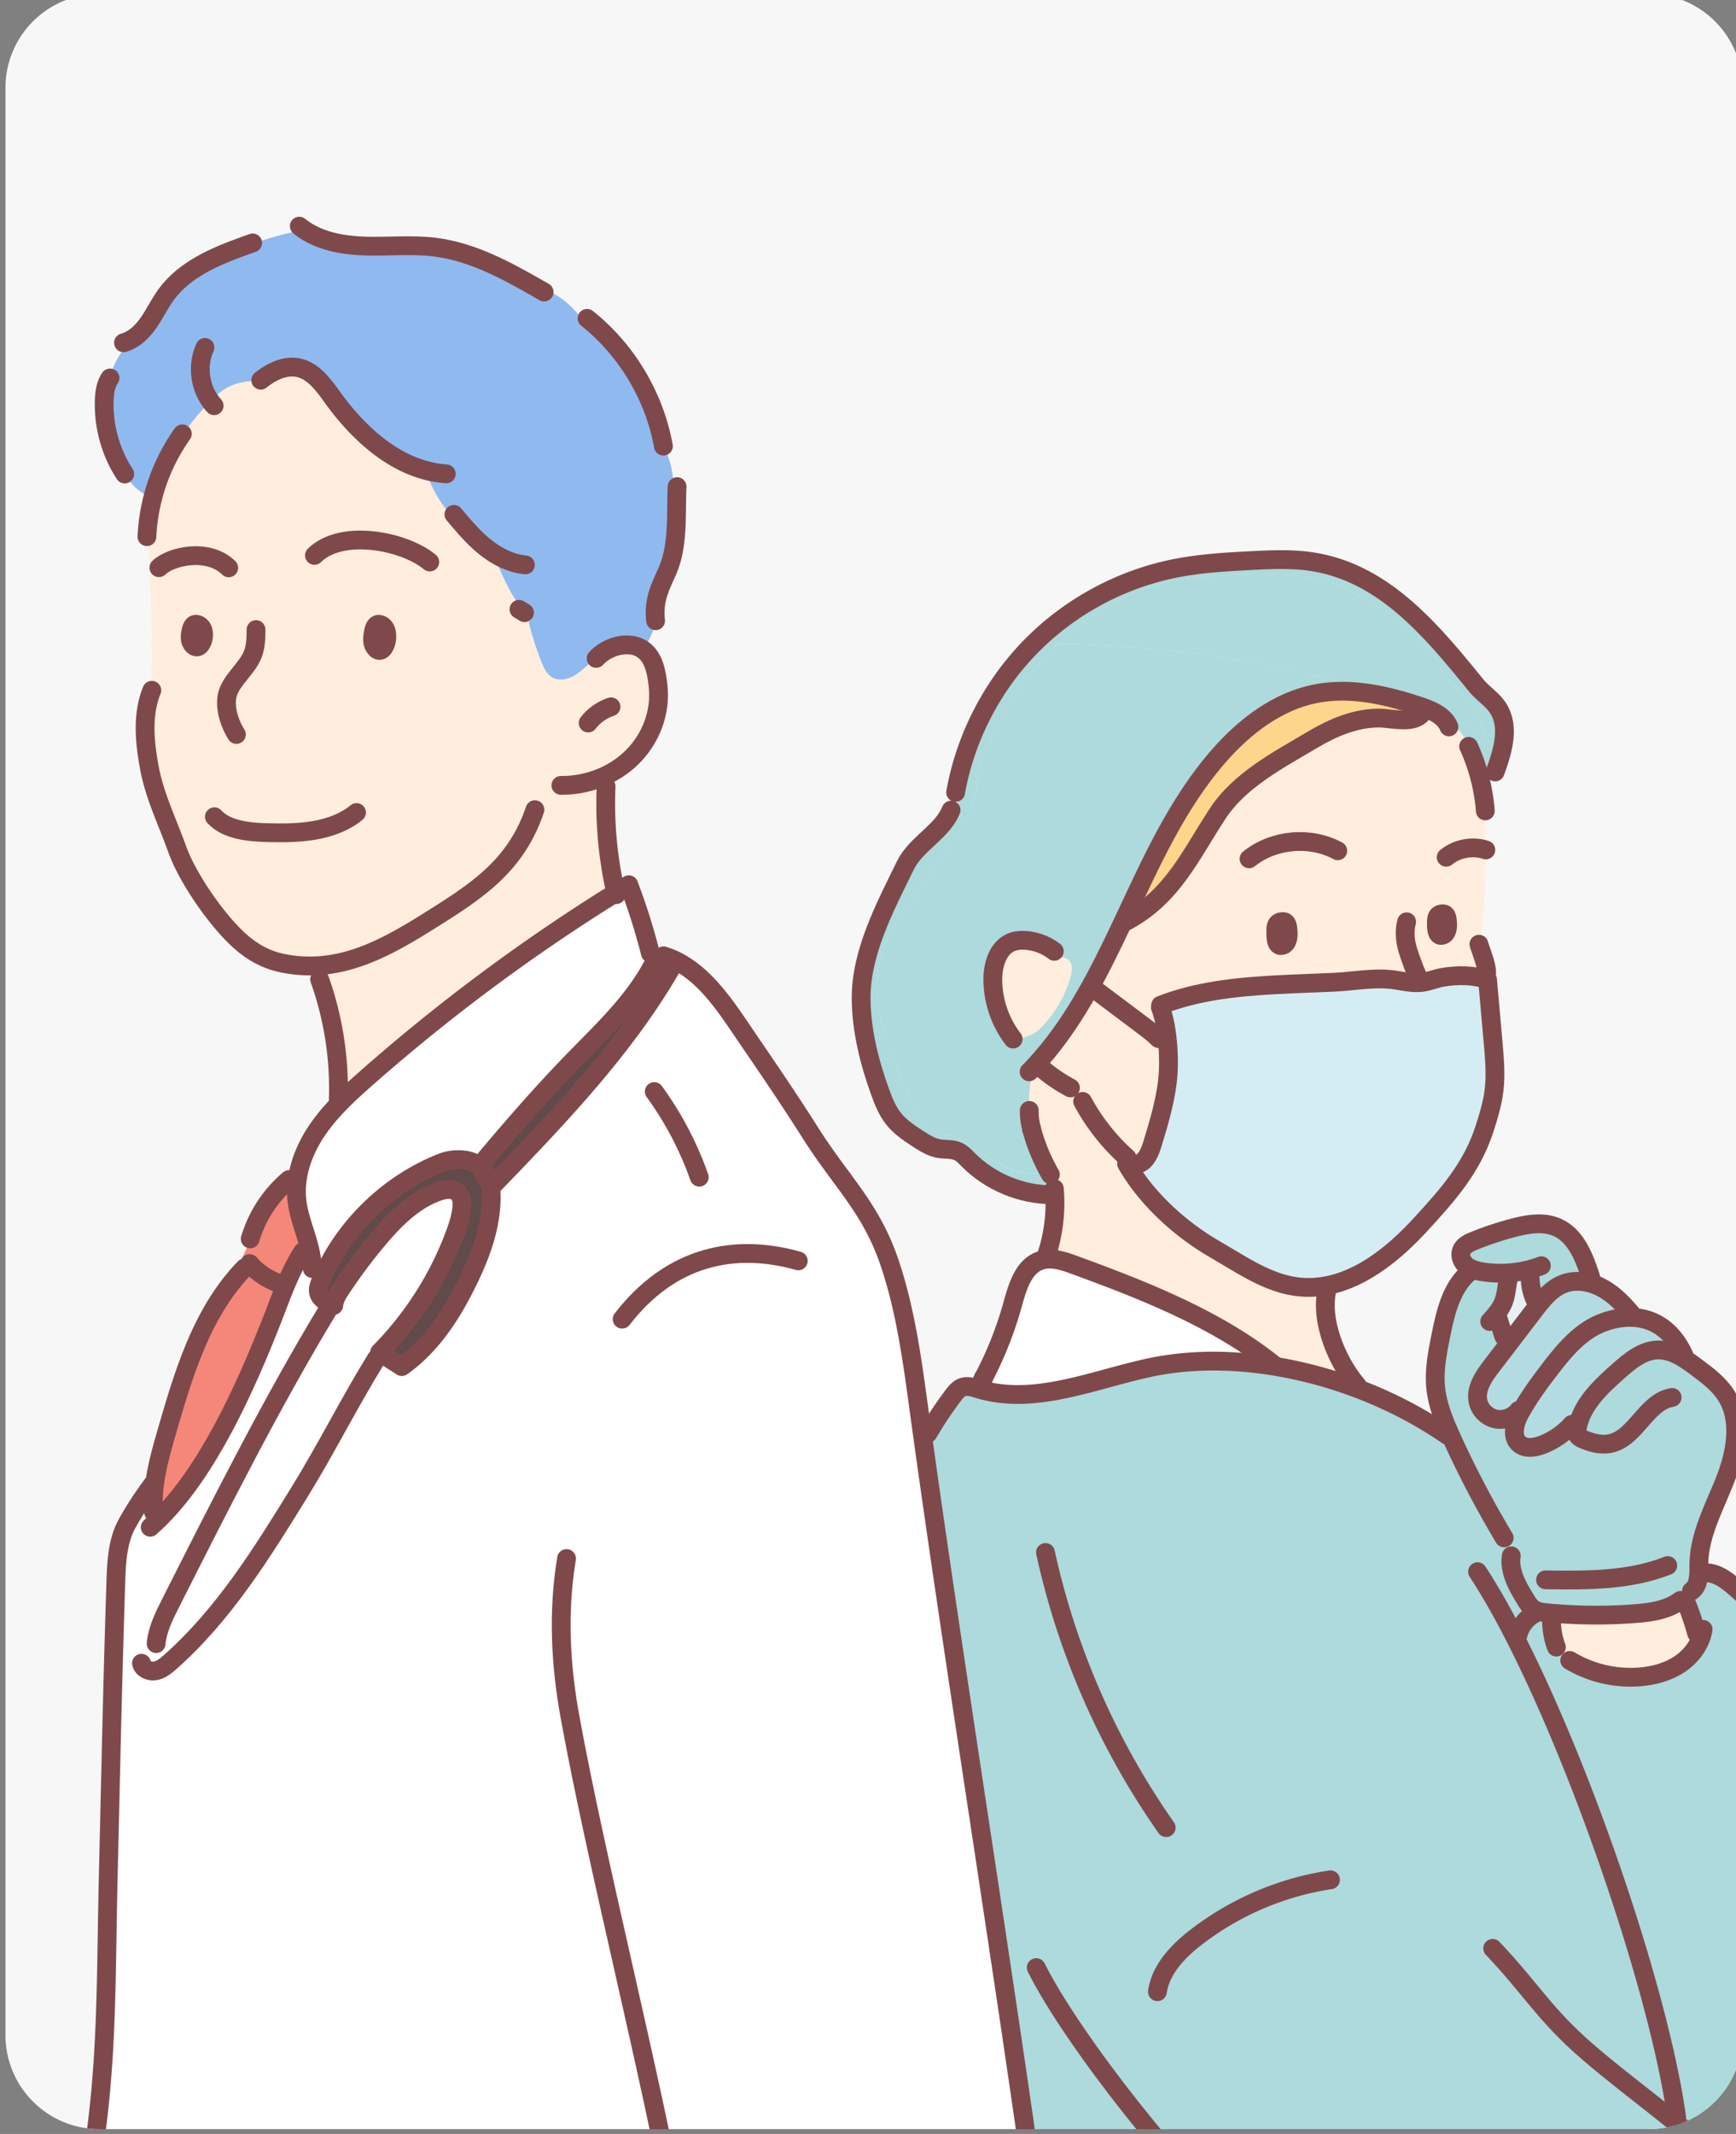 <svg width="369.759" height="454.352" viewBox="0 0 97.832 120.214" xmlns="http://www.w3.org/2000/svg"><rect x="0" y="0" width="97.832" height="120.214" fill="#808080" stroke="none"/><defs><clipPath clipPathUnits="userSpaceOnUse" id="a"><path d="M0 7614h1920V0H0z"/></clipPath><clipPath clipPathUnits="userSpaceOnUse" id="b"><path d="M1399.729 1566.334c-8.283 0-14.997-6.714-14.997-15v-310.761c0-8.287 6.714-15.001 14.997-15.001h247.32c8.286 0 15 6.714 15 15.001v310.761c0 8.286-6.714 15-15 15z"/></clipPath></defs><g clip-path="url(#a)" transform="matrix(.353 0 0 -.353 -488.502 552.568)"><path d="M0 0h247.319c8.284 0 15 6.716 15 15v310.763c0 8.284-6.716 15-15 15H0c-8.284 0-15-6.716-15-15V15C-15 6.716-8.284 0 0 0" style="fill:#f7f7f7;fill-opacity:1;fill-rule:nonzero;stroke:none" transform="translate(1399.73 1225.572)"/></g><g clip-path="url(#b)" transform="matrix(.353 0 0 -.353 -488.502 552.568)"><path d="M0 0c.26.389.489.802.664 1.237.283.722.405 1.486.523 2.257.119.767.23 1.535.493 2.264l-.011.142c.924.072 1.844.217 2.749.431l.202-.825c.081-.24.157-.485.237-.725l.073.004a8.831 8.831 0 0 1 .721-3.082l.539.267.389-.783c-.34-.408-.664-.828-.981-1.244-1.211-1.577-2.417-3.158-3.624-4.739-.149.225-.302.451-.45.68l-.821-.107a864.497 864.497 0 0 0-.982 3.116l-.34.286c.218.267.428.538.619.821" style="fill:#e6f1f4;fill-opacity:1;fill-rule:nonzero;stroke:none" transform="translate(1623.217 1356.324)"/><path d="M0 0c-3.292 3.914-7.69 7.774-12.272 11.494a5.517 5.517 0 0 1-.249 2.241l-.294-.042c-2.867 19.195-14.269 53.065-25.213 74.8.191.882.374 1.76.565 2.642a5.277 5.277 0 0 0 2.326 2.158l.084.023c-.039.122-.077.248-.115.374.523-.241 1.119-.31 1.699-.367.298-.03.592-.057.89-.084l-.08-.863a11.973 11.973 0 0 1 .767-4.54l-.061-.046a6.878 6.878 0 0 1 2.234-2.012l-.038-.069A18.914 18.914 0 0 1-18.5 83.09c2.252.191 4.509.809 6.376 2.085 1.387.947 2.54 2.275 3.181 3.814-.195.344-.389.688-.584 1.027l.031.02a43.55 43.55 0 0 1-1.715 5.009l.386.153c-.134.325-.264.653-.394.978.226.267.451.538.676.805l.226-.187c1.267.878 1.16 2.73 1.176 4.273 0 .122.003.241.007.359l.252-.008c1.356-.95 2.708-1.901 4.063-2.852l-.027-.038c.676-.466 1.31-1.016 1.914-1.554 5.582-4.987 8.538-7.187 10.626-14.377 1.432-4.918 3.819-13.38 4.903-18.39 1.05-4.872 5.189-17.671 6.847-22.376 7.331-20.845 5.269-26.42 1.432-35.786l.553-.008a3.177 3.177 0 0 0-.24-.897C14.361 2.318 7.263.229 0-1.325a2.279 2.279 0 0 0-.443.859z" style="fill:#acdadd;fill-opacity:1;fill-rule:nonzero;stroke:none" transform="translate(1664.216 1214.659)"/><path d="M0 0a57.69 57.69 0 0 0 1.592-.241 69.694 69.694 0 0 0 12.49-3.306c4.682-1.719 9.134-3.911 13.132-6.469a48.292 48.292 0 0 0 1.837-1.218l.435.195.355-.787a160.794 160.794 0 0 1 8.305-15.789l.275.084c.294-.981.592-1.963.89-2.944l-.03-.008c-.382-2.47.977-4.838 2.283-6.972.363-.592.744-1.203 1.332-1.577.1-.061.203-.119.306-.161.038-.126.076-.252.115-.374l-.084-.023a5.275 5.275 0 0 1-2.326-2.157c-.191-.882-.374-1.761-.565-2.643 10.944-21.734 22.346-55.604 25.213-74.799l.294.042c.237-.722.321-1.49.249-2.242 4.582-3.719 8.98-7.58 12.272-11.493l-.443-.466c.084-.313.237-.611.443-.859-21.444-4.605-44.306-4.552-65.716-5.014-5.074-.111-10.149-.191-15.224-.244-11.123-.115-22.242-.1-33.366.045l.008.539c-5.178 37.974-13.071 86.721-18.531 125.818a7.6 7.6 0 0 1 1.619 2.539l-.557.332a64.32 64.32 0 0 0 3.539 5.247c.417.554.879 1.13 1.532 1.367.717.256 1.493.05 2.23-.176.106-.03.21-.064.313-.095 8.874-2.692 18.175 1.428 27.237 3.387C-12.662.809-6.32.886 0 0" style="fill:#acdadd;fill-opacity:1;fill-rule:nonzero;stroke:none" transform="translate(1585.846 1347.541)"/><path d="M0 0c-.81 1.951-1.466 3.96-1.661 6.048-.26 2.754.29 5.507.832 8.214.699 3.467 1.539 7.182 4.025 9.649.191.409.382.806.573 1.165.63-.355 1.363-.523 2.085-.638a17.69 17.69 0 0 1 2.73-.214v-2.253l1.107-.095c-.118-.771-.24-1.535-.523-2.257a6.942 6.942 0 0 0-.664-1.237 11.304 11.304 0 0 0-.619-.821l.34-.286c.325-1.039.653-2.077.981-3.116l.821.107c.149-.229.302-.455.451-.68-1.066-1.39-2.131-2.78-3.192-4.17-1.268-1.653-2.608-3.604-2.181-5.643C5.392 2.417 6.514 1.275 7.866.97c1.348-.306 2.856.24 3.696 1.34l.375-.214c-.05-.08-.096-.16-.138-.24-.832-1.543-1.436-3.693-.122-4.85.97-.851 2.474-.634 3.681-.172A12.236 12.236 0 0 1 20.089.099l.939-.229c.81 3.57 3.731 6.289 6.492 8.737 1.821 1.615 3.864 3.318 6.296 3.368 1.161.026 2.249-.329 3.284-.863.997-.516 1.944-1.199 2.841-1.867 1.814-1.345 3.67-2.735 4.853-4.655 2.448-3.983 1.421-9.161-.301-13.506-1.673-4.235-3.964-8.405-4.124-12.941a10.514 10.514 0 0 1-.008-.359c-.015-1.542.092-3.394-1.176-4.273l-.225.187c-.226-.267-.451-.538-.676-.805-.264-.317-.531-.63-.798-.947l-.069.057c-2.073-1.558-4.781-1.925-7.366-2.119a81.795 81.795 0 0 0-12.276.007c-.283.02-.569.042-.852.065-.298.027-.591.054-.889.084-.581.058-1.176.126-1.7.367a2.12 2.12 0 0 0-.305.16c-.588.375-.97.985-1.333 1.577-1.306 2.135-2.665 4.502-2.283 6.973l.03.008c-.297.981-.595 1.962-.889 2.943l-.275-.084A160.493 160.493 0 0 0 .974-2.226c-.119.259-.237.523-.355.786C.405-.962.198-.485 0 0" style="fill:#acdadd;fill-opacity:1;fill-rule:nonzero;stroke:none" transform="translate(1614.713 1337.942)"/><path d="M0 0c.267.317.535.63.798.947.13-.325.26-.653.393-.978L.806-.183a43.625 43.625 0 0 0 1.714-5.01l-.03-.019.584-1.027c-.642-1.539-1.795-2.868-3.181-3.815-1.867-1.275-4.124-1.894-6.377-2.085-3.902-.328-7.9.6-11.257 2.62l.039.068a6.88 6.88 0 0 0-2.234 2.013l.061.045a11.982 11.982 0 0 0-.768 4.541l.081.862c.282-.022.568-.045.851-.064a81.795 81.795 0 0 1 12.276-.008c2.586.195 5.293.561 7.366 2.119z" style="fill:#ffedde;fill-opacity:1;fill-rule:nonzero;stroke:none" transform="translate(1652.199 1309.888)"/><path d="m0 0-.855-.065C-1.89.47-2.978.825-4.139.798-6.572.748-8.614-.955-10.436-2.57c-2.761-2.447-5.682-5.166-6.491-8.737l-.94.23a12.208 12.208 0 0 0-4.731-3.265c-1.206-.462-2.711-.68-3.681.172-1.313 1.157-.71 3.306.123 4.849.042.08.087.16.137.241 1.321 2.39 2.948 4.597 4.609 6.766 2.299 3.001 4.838 6.075 8.37 7.438 1.898.734 3.986 1.077 5.995.745C-4.303 5.418-1.718 3.704 0 0" style="fill:#b3dce2;fill-opacity:1;fill-rule:nonzero;stroke:none" transform="translate(1652.669 1349.118)"/><path d="m0 0 .214.187a5.138 5.138 0 0 1 1.695-1.203l-.053-.305c-2.009.332-4.097-.012-5.995-.745-3.532-1.363-6.072-4.437-8.37-7.438-1.661-2.169-3.288-4.376-4.609-6.767l-.374.214c-.841-1.099-2.349-1.645-3.697-1.34-1.351.306-2.474 1.447-2.76 2.803-.428 2.039.912 3.99 2.18 5.643 1.061 1.39 2.127 2.78 3.192 4.17 1.207 1.581 2.413 3.162 3.624 4.739.317.416.641.836.981 1.245 1.02 1.237 2.161 2.367 3.635 2.94 1.516.592 3.219.504 4.773-.023a9.035 9.035 0 0 0 1.325-.565C-2.597 2.692-1.23 1.397 0 0" style="fill:#b3dce2;fill-opacity:1;fill-rule:nonzero;stroke:none" transform="translate(1643.768 1356.309)"/><path d="M0 0a17.7 17.7 0 0 0-2.73.214c-.722.114-1.455.282-2.085.638a2.993 2.993 0 0 0-.5.332c-.718.592-1.142 1.63-.772 2.486.333.763 1.165 1.164 1.94 1.477a50.93 50.93 0 0 0 6.324 2.1c2.302.604 4.818 1.024 6.991.058 3.02-1.344 4.334-4.838 5.35-7.981l-.222-.149c.203-.305.409-.607.611-.912-1.554.527-3.257.614-4.773.023-1.474-.573-2.615-1.703-3.635-2.941l-.39.783-.538-.267a8.832 8.832 0 0 0-.722 3.081l-.072-.004c-.08.241-.157.485-.237.726l-.202.825A18.173 18.173 0 0 0 1.589.057 15.585 15.585 0 0 0 0 0" style="fill:#acdadd;fill-opacity:1;fill-rule:nonzero;stroke:none" transform="translate(1623.297 1362.166)"/><path d="m0 0 .011-.141c-.263-.73-.374-1.497-.492-2.265l-1.108.096v2.253C-1.058-.065-.527-.046 0 0" style="fill:#ffefe6;fill-opacity:1;fill-rule:nonzero;stroke:none" transform="translate(1624.886 1362.223)"/><path d="M0 0c.939-1.55 1.077-3.326.821-5.136-1.027.474-2.062.936-3.097 1.39C-2.955.458-7.637 3.143-9.63 7.308c-2.684 5.61-12.685 10.734-12.685 10.734-8.779 6.339-30.49 2.196-30.49 2.196-7.21-1.76-13.037-5.51-17.588-9.882-1.299.015-2.597.015-3.899 0 6.167 6.14 14.182 10.409 22.72 12.093 3.983.786 8.049 1.023 12.101 1.229 3.379.172 6.793.325 10.13-.248 11.39-1.951 18.928-11.295 25.786-19.696C-2.47 2.406-.92 1.512 0 0" style="fill:#acdadd;fill-opacity:1;fill-rule:nonzero;stroke:none" transform="translate(1623.098 1452.21)"/><path d="M0 0c-.13-.951-.37-1.909-.661-2.845a39.358 39.358 0 0 1-2.394-2.589 31.502 31.502 0 0 1-.924 2.039c.897 1.833 1.111 3.391.882 4.785C-2.062.936-1.027.474 0 0" style="fill:#acdadd;fill-opacity:1;fill-rule:nonzero;stroke:none" transform="translate(1623.92 1447.073)"/><path d="M0 0c-.004-.004-.008-.004-.011-.004-7.133-1.413-12.132 2.413-18.005 5.8-5.319 3.067-10.63 7.821-13.826 13.216l.263.153c.493.057.993.084 1.451.263 1.26.493 1.803 1.948 2.196 3.242.985 3.231 1.955 6.484 2.367 9.833.413 3.352.107 8.729-1.118 11.871l.038.355c5.823 2.272 12.123 2.925 18.321 3.261 3.154.172 6.308.26 9.462.413 3.345.164 6.655.874 10.008.294 1.276-.222 2.585-.474 3.884-.325 1.172.134 2.272.638 3.44.829 2.226.366 4.685.347 6.866-.302.068-.019.137-.038.206-.061.301-3.391.599-6.781.901-10.172.218-2.498.439-5.01.141-7.5-.252-2.096-.867-4.135-1.52-6.147-2.031-6.24-5.75-10.436-10.225-15.301C11.009 5.552 5.88 1.165 0 0" style="fill:#d4edf4;fill-opacity:1;fill-rule:nonzero;stroke:none" transform="translate(1595.793 1360.2)"/><path d="M0 0c.806.298.897 1.493.825 2.222C.764 2.837.756 3.776 0 3.769c-.733-.008-1.012-.336-1.111-.905a2.061 2.061 0 0 1-.031-.397C-1.142 1.852-1.314-.481 0 0m25.534 1.615c.726.267.81 1.344.741 2.001-.054.554-.057 1.401-.741 1.394-.664-.008-.913-.306-1-.817a1.945 1.945 0 0 1-.031-.355c0-.554-.153-2.658 1.031-2.223m-50.259-36.909c3.196-5.396 8.508-10.149 13.827-13.216 5.873-3.387 10.871-7.213 18.004-5.8.004 0 .008 0 .012.004-.172-.649-.306-1.318-.294-1.99-.401-4.013 1.42-8.927 3.845-12.417l-.13-.088.722-1.688-.008-.023a69.635 69.635 0 0 1-12.49 3.307l.011.073a59.462 59.462 0 0 1-2.646 2.016c-8.863 6.365-19.661 10.52-29.475 14.113-1.474.538-3.07 1.08-4.589.863l.126.489.015-.004a26.707 26.707 0 0 1 1.34 10.268c.149.259.237.553.245.847.022 1.016-.589 1.921-1.177 2.75l-.145-.081c-.126.233-.248.466-.362.699a29.767 29.767 0 0 0-1.978 4.93c-.084.282-.168.569-.241.859 0 .004-.004.011-.004.019a22.393 22.393 0 0 0 .306 9.897c6.281 6.683 10.394 14.95 14.353 23.35.103-.076.21-.149.321-.217l.073.126c7.461 3.979 10.29 10.588 14.659 17.236 3.52 5.354 9.764 8.58 15.136 11.769 3.25 1.924 6.801 3.455 10.631 3.455 1.447 0 4.231-.691 5.907.046l.095-.221c.829.363 1.856.725 2.593 1.18.084-.031.168-.061.248-.096.684-.252 1.363-.511 2.039-.775 1.333-1.317 2.52-2.864 3.559-4.555l-.157-.1a30.358 30.358 0 0 0 2.582-9.458l-.088-.011c.149-2.257.214-4.628.214-7.042-.004-5.235-.34-10.68-.882-15.636.313-.928.813-2.242.981-3.261v-1.73c-2.18.649-4.639.668-6.865.302-1.169-.191-2.269-.695-3.441-.829-1.298-.149-2.608.103-3.883.325-3.353.58-6.664-.13-10.009-.294-3.154-.153-6.308-.241-9.462-.413-6.197-.336-12.497-.989-18.321-3.261l-.038-.355c1.226-3.142 1.531-8.519 1.119-11.871-.412-3.349-1.382-6.603-2.367-9.833-.394-1.294-.936-2.749-2.196-3.242-.458-.179-.959-.206-1.451-.263z" style="fill:#ffedde;fill-opacity:1;fill-rule:nonzero;stroke:none" transform="translate(1588.675 1414.506)"/><path d="M0 0c.229-1.394.015-2.952-.882-4.785a30.38 30.38 0 0 1-1.462 2.658C-3.383-.435-4.571 1.111-5.903 2.429A169.415 169.415 0 0 0 0 0" style="fill:#acdadd;fill-opacity:1;fill-rule:nonzero;stroke:none" transform="translate(1620.823 1448.463)"/><path d="M0 0c-.661.336-1.375.603-2.062.832a65.671 65.671 0 0 1-3.055.947c-.007.004-.019.004-.026.008-17.6 5.888-36.154 8.813-54.818 8.996 4.551 4.373 10.378 8.122 17.588 9.883 0 0 21.711 4.143 30.49-2.196 0 0 10.001-5.124 12.685-10.734C2.795 3.57 7.477.886 8.156-3.318A168.593 168.593 0 0 1 2.253-.89C1.577-.626.897-.367.214-.115A2.793 2.793 0 0 1 0 0" style="fill:#acdadd;fill-opacity:1;fill-rule:nonzero;stroke:none" transform="translate(1612.666 1451.781)"/><path d="M0 0c-1.676-.737-4.46-.046-5.907-.046-3.83 0-7.381-1.531-10.631-3.455C-21.91-6.69-28.154-9.917-31.674-15.27c-4.368-6.648-7.198-13.258-14.659-17.236l-.073-.127a5.14 5.14 0 0 0-.32.218c4.391 9.325 8.587 18.814 15.346 26.473 4.059 4.602 9.206 8.542 15.216 9.757 4.552.92 9.241.221 13.743-1.05.008-.004.019-.004.027-.008A169.243 169.243 0 0 0 2.688.958C1.951.504.924.141.095-.221z" style="fill:#fcd68b;fill-opacity:1;fill-rule:nonzero;stroke:none" transform="translate(1609.944 1450.804)"/><path d="M0 0c-3.96-8.401-8.072-16.667-14.354-23.35a22.379 22.379 0 0 1-.305-9.897c0-.008.004-.016.004-.019.072-.291.156-.577.24-.859a29.942 29.942 0 0 1 1.978-4.93l-.03-.015c.324-1.619-3.773-3.128-14.667 4.853 0 0-4.097-1.081-7.007 6.037-2.913 7.117-8.786 17.595-2.199 27.6 6.583 10 12.681 17.316 12.925 22.437.16 3.364 4.208 13.972 12.903 22.319 18.664-.183 37.218-3.108 54.818-8.996-4.502 1.271-9.191 1.97-13.743 1.05-6.01-1.215-11.158-5.155-15.217-9.757C8.588 18.814 4.391 9.325 0 0m-17.573-19.081c1.581.34 3.376 1.062 3.991 1.646a18.882 18.882 0 0 1 5.124 8.534c.248.898.374 2.005-.321 2.627-.469.417-1.157.455-1.76.638-.561.172-1.146.641-1.1 1.199a8.48 8.48 0 0 1-4.009 1.321c-.726.05-1.47-.004-2.15-.259-2.23-.852-3.07-3.597-3.062-5.98a15.781 15.781 0 0 1 3.242-9.508z" style="fill:#acdadd;fill-opacity:1;fill-rule:nonzero;stroke:none" transform="translate(1563.217 1418.389)"/><path d="M0 0c1.52.218 3.116-.325 4.59-.863 9.813-3.593 20.612-7.748 29.474-14.113l-.057-.08c.34-.607.707-1.195 1.1-1.768-6.32.886-12.662.809-18.546-.462-9.062-1.959-18.363-6.079-27.237-3.387-.104.03-.207.065-.314.095.386.577.776 1.157 1.165 1.734v.004A59.827 59.827 0 0 1-5.193-7.095c.764 2.753 1.714 6.007 4.422 6.916.252.087.511.145.771.179" style="fill:#fff;fill-opacity:1;fill-rule:nonzero;stroke:none" transform="translate(1550.739 1364.365)"/><path d="M0 0c.695-.622.569-1.73.321-2.627a18.87 18.87 0 0 0-5.125-8.534c-.614-.585-2.409-1.306-3.99-1.646l-.046.218a15.794 15.794 0 0 0-3.242 9.507c-.007 2.383.833 5.129 3.063 5.98.68.256 1.424.31 2.15.26A8.48 8.48 0 0 0-2.86 1.837c-.046-.558.538-1.028 1.1-1.199C-1.157.454-.47.416 0 0" style="fill:#ffedde;fill-opacity:1;fill-rule:nonzero;stroke:none" transform="translate(1554.439 1412.115)"/><path d="M0 0a1.892 1.892 0 0 0-.328-.439c-4.984-.008-9.94 2.047-13.453 5.586-.477.478-.939.993-1.546 1.287-.966.474-2.108.309-3.166.5-1.222.218-2.299.901-3.341 1.577-1.394.909-2.807 1.852-3.849 3.151-1.012 1.26-1.627 2.787-2.173 4.307-1.722 4.754-2.974 9.737-3.032 14.792-.08 7.462 3.861 14.797 7.057 21.349 1.512 3.097 4.907 4.838 6.686 7.649l.057-.035c1.028.337 1.428 1.547 1.688 2.597.103.424.21.852.313 1.275l-.714.176c1.558 8.737 5.808 16.977 12.025 23.312.118.122.24.244.362.363 1.302.015 2.601.015 3.899 0-8.695-8.348-12.742-18.955-12.903-22.319-.244-5.121-6.342-12.437-12.925-22.438-6.587-10.004-.714-20.482 2.199-27.599 2.91-7.118 7.007-6.037 7.007-6.037C-5.243 1.073-1.146 2.581-1.47 4.2l.03.016c.115-.233.237-.466.363-.699l.145.08C-.344 2.768.267 1.863.244.848A1.807 1.807 0 0 0 0 0" style="fill:#acdadd;fill-opacity:1;fill-rule:nonzero;stroke:none" transform="translate(1552.22 1375.118)"/><path d="M0 0c5.46-39.097 13.353-87.844 18.531-125.818l-.008-.539c-42.178.554-84.338 2.944-126.333 6.847-8.363.775-16.943 1.917-25.241 3.849l.081.962c2.619 15.732 2.333 29.104 2.699 45.05.084 3.54.165 7.08.249 10.619.286 12.479.576 24.958.985 37.433.107 3.242.263 6.625 1.867 9.447a56.393 56.393 0 0 0 4.067 6.22l.255-.034a24.094 24.094 0 0 1-.202-2.815l.29-.003a4.048 4.048 0 0 1 .493-2.124l.271-.5c7.641 7.622 13.498 20.364 18.092 32.125.657 1.688 1.279 3.398 1.978 5.071.431 1.038.89 2.058 1.405 3.051l.137-.073c.737 1.054 1.467 2.108 2.2 3.162-.626 2.429-1.646 4.807-1.936 7.309-.233 2.039.034 4.089.657 6.052.565 1.787 1.424 3.494 2.463 5.052 1.088 1.634 2.363 3.119 3.734 4.524 1.371 1.406 2.841 2.723 4.311 4.021a297.706 297.706 0 0 0 39.727 29.509c.283.18.566.355.848.524.409.259.821.507 1.23.759a99.024 99.024 0 0 0 3.283-10.283l-.038-.011c.035-.329.058-.657.061-.989a11.102 11.102 0 0 0-.404-3.204c-3.086-5.059-7.466-9.187-11.574-13.403-4.846-4.975-9.432-10.214-13.899-15.525-.317-.382-.646-.776-.783-1.253a1.84 1.84 0 0 1-.069-.619c-.111.123-.24.241-.378.356-1.581 1.298-4.219 1.305-6.06.576-8.61-3.406-15.766-10.405-19.34-18.962-.214-.52-.424-1.073-.344-1.631.164-1.138 1.382-1.756 2.448-2.184.049.561.252 1.088.515 1.592.195.363.42.714.646 1.054a85.335 85.335 0 0 0 5.922 7.931c2.692 3.2 5.785 6.312 9.752 7.637.997.332 2.219.5 2.986-.218.653-.603.714-1.611.615-2.493-.16-1.459-.618-2.872-1.134-4.246A53.266 53.266 0 0 0-86.927 15.06c1.18-.76 2.363-1.516 3.543-2.276 4.048 2.849 7.049 7.011 9.367 11.33 2.352 4.387 4.555 9.389 4.865 14.414.072 1.196.08 2.475-.214 3.635.16-.171.328-.332.492-.488 10.65 11.027 21.41 22.219 28.975 35.557l.092.245c.328-.119.652-.245.973-.382l.012.023c3.83-2.204 6.659-6.114 9.198-9.852 4.3-6.331 7.435-10.833 11.54-17.294 5.002-7.87 9.657-11.906 12.616-20.745 2.474-7.393 3.54-15.171 4.593-22.892C-.592 4.254-.298 2.142 0 0" style="fill:#fff;fill-opacity:1;fill-rule:nonzero;stroke:none" transform="translate(1531.387 1334.478)"/><path d="M0 0a12.59 12.59 0 0 0 1.585-6.518l.626-.027c-.206-4.509.252-9.244-1.554-13.38C.08-21.25-.58-22.552-.951-23.953a10.33 10.33 0 0 1-.263-3.887l.11-.035a16.553 16.553 0 0 0-2.1-4.609c-2.192 1.577-5.662.619-7.503-1.367l.038-.061a6.455 6.455 0 0 1-.439-.294c-1.046-.756-1.94-1.73-3.055-2.386-1.118-.653-2.592-.94-3.681-.237-.782.504-1.199 1.405-1.554 2.264a45.331 45.331 0 0 0-2.104 6.553l.359.355c-.34.324-.672.695-1 1.096-.004 0-.004.004-.004.004-2.108 2.581-4.002 6.594-4.93 9.5-.481.309-.943.645-1.386 1.004-1.497 1.207-2.795 2.639-4.044 4.105l-.271-.229a19.572 19.572 0 0 0-5.143 8.328C-43.939-2.23-48.979 2.532-52.718 7.683c-1.474 2.031-3.062 4.322-5.517 4.845-2.108.451-4.262-.591-5.953-1.936-1.554-.217-3.177-.282-4.625-.87-1.336-.542-2.451-1.505-3.463-2.536-.122-.122-.24-.244-.359-.366A43.328 43.328 0 0 1-77.564.592l-.096.061a30.949 30.949 0 0 1-3.814-8.813l-.642.164a8.065 8.065 0 0 0-3.811 3.59l-.042-.023a20.363 20.363 0 0 0-3.265 11.856c.05 1.176.218 2.402.863 3.383.359 1.585 1.108 3.085 2.036 4.433a21.77 21.77 0 0 0 1.344 1.753c1.149.63 2.092 1.653 2.848 2.742 1.001 1.443 1.753 3.047 2.788 4.463 2.928 4.006 7.713 6.053 12.429 7.756l.038-.103c3.146 1.092 6.373 2.199 9.657 2.63 2.776-1.84 6.27-2.432 9.626-2.535 3.723-.115 7.465.29 11.158-.172 5.953-.748 11.356-3.681 16.572-6.674 2.425-.329 4.475-1.978 6.102-3.811.374-.424.733-.859 1.088-1.302l.523.423C-5.827 15.377-1.409 7.984.031.019z" style="fill:#8fbaef;fill-opacity:1;fill-rule:nonzero;stroke:none" transform="translate(1489.739 1494.132)"/><path d="m0 0-.092-.244c-1.191-.203-2.39-.378-3.562-.676a33.77 33.77 0 0 0-.787-1.363c.29 1.042.428 2.127.405 3.203l.439.004C-2.371.737-1.165.424 0 0" style="fill:#fff;fill-opacity:1;fill-rule:nonzero;stroke:none" transform="translate(1491.58 1411.955)"/><path d="M0 0c1.432-2.138 2.94 2.345.958 3.009-.546.183-.828-.176-.977-.672C-.221 1.653-.401.603 0 0m29.135-.47c1.52-2.47 3.12 2.7 1.019 3.468-.58.21-.885-.203-1.042-.779-.214-.787-.401-1.997.023-2.689M-6.488-7.809c.256 8.263.061 16.538-.576 24.782l-.08.057a30.74 30.74 0 0 0 .951 6.267 30.931 30.931 0 0 0 3.814 8.812l.096-.061a43.218 43.218 0 0 0 4.929 6.228c.119.122.237.245.359.367 1.012 1.031 2.127 1.993 3.464 2.535 1.447.588 3.07.653 4.624.871 1.691 1.344 3.845 2.386 5.953 1.936 2.455-.523 4.043-2.814 5.517-4.846 3.739-5.151 8.779-9.912 14.797-11.531a19.569 19.569 0 0 1 5.143-8.329l.271.23c1.249-1.467 2.547-2.899 4.044-4.105.443-.359.905-.695 1.386-1.005.928-2.905 2.822-6.919 4.93-9.5 0 0 0-.004.004-.004.328-.401.66-.771 1-1.096l-.359-.355a45.319 45.319 0 0 1 2.104-6.552c.355-.859.772-1.761 1.554-2.265 1.089-.702 2.563-.416 3.681.237 1.115.657 2.009 1.631 3.055 2.387.141.103.29.202.439.294l-.038.061C66.415-.409 69.885.55 72.077-1.027c.065-.046.13-.096.191-.145 1.199-.974 1.68-2.501 1.955-3.964.225-1.225.348-2.47.294-3.715a11.63 11.63 0 0 0-.111-1.222 199.57 199.57 0 0 1-13.937-5.151C41.22-23.17 23.277-33.942 6.931-46.78c-.841.817-1.627 1.711-2.391 2.635-2.615 3.184-5.552 7.66-6.888 11.398-1.581 4.425-3.601 8.45-4.43 13.032-.718 3.96-1.126 8.107.29 11.906" style="fill:#ffedde;fill-opacity:1;fill-rule:nonzero;stroke:none" transform="translate(1414.458 1462.675)"/><path d="M0 0c.271.447.535.901.787 1.363 1.172.298 2.371.474 3.562.676-7.564-13.338-18.324-24.53-28.974-35.557-.164.156-.332.316-.493.488-.214.825-.584 1.593-1.206 2.23-.012.203.007.409.068.619.138.477.466.871.783 1.252 4.468 5.312 9.054 10.551 13.899 15.526C-7.465-9.187-3.085-5.059 0 0" style="fill:#604a4a;fill-opacity:1;fill-rule:nonzero;stroke:none" transform="translate(1487.138 1409.671)"/><path d="M0 0a21.194 21.194 0 0 0-6.087.393c-3.093.646-5.456 2.234-7.503 4.243C2.757 17.473 20.7 28.245 39.949 36.191a198.7 198.7 0 0 0 13.937 5.152c-.447-3.261-2.119-6.377-4.674-8.642a15.473 15.473 0 0 0-4.337-2.692c.084-1.466.24-2.928.465-4.379l.241.003a64.04 64.04 0 0 1 1.05-11.329c.161-.901.344-1.795.55-2.688A297.728 297.728 0 0 1 7.454-17.893c-1.47-1.299-2.941-2.616-4.311-4.021l-.256.561A51.857 51.857 0 0 1 1.123-6.098l.103.03A56.587 56.587 0 0 0 0 0" style="fill:#ffedde;fill-opacity:1;fill-rule:nonzero;stroke:none" transform="translate(1434.978 1411.26)"/><path d="M0 0c.294-1.161.286-2.44.214-3.635C-.095-8.66-2.299-13.662-4.651-18.05c-2.318-4.319-5.319-8.481-9.367-11.329-1.18.76-2.363 1.516-3.543 2.276A53.248 53.248 0 0 1-5.579-8.359c.516 1.375.974 2.788 1.134 4.247.1.882.039 1.89-.614 2.493-.768.718-1.99.55-2.987.218-3.967-1.325-7.06-4.437-9.752-7.637a85.335 85.335 0 0 1-5.922-7.931c-.226-.34-.451-.691-.646-1.054-.263-.504-.465-1.031-.515-1.592-1.065.427-2.284 1.046-2.448 2.184-.08.557.13 1.111.344 1.63 3.574 8.557 10.73 15.557 19.34 18.963 1.841.729 4.479.721 6.06-.577.138-.114.268-.233.378-.355C-1.165 1.421-.619.657 0 0" style="fill:#604a4a;fill-opacity:1;fill-rule:nonzero;stroke:none" transform="translate(1462.02 1376.642)"/><path d="M0 0c.622-.638.993-1.405 1.207-2.23C.588-1.573.042-.809 0 0" style="fill:#604a4a;fill-opacity:1;fill-rule:nonzero;stroke:none" transform="translate(1460.814 1378.872)"/><path d="m0 0-.107.053a19.878 19.878 0 0 0 5.098 8.458l-.161.157a12.358 12.358 0 0 1 2.696 3.677l.485-.16c-.622-1.963-.89-4.013-.657-6.053.291-2.501 1.31-4.88 1.936-7.308-.733-1.054-1.462-2.108-2.199-3.162l-.138.073a39.936 39.936 0 0 1-1.405-3.051 8.944 8.944 0 0 0-.786.473l-.844.023A10.747 10.747 0 0 0-.195-3.88l-.828-.717a29.694 29.694 0 0 1-1.543-1.719l-.053.046A53.795 53.795 0 0 0 0 0" style="fill:#f5877a;fill-opacity:1;fill-rule:nonzero;stroke:none" transform="translate(1423.912 1367.584)"/><path d="M0 0c.256-.172.515-.328.786-.474-.698-1.672-1.321-3.383-1.977-5.07-4.594-11.761-10.452-24.503-18.092-32.125l-.271.5a4.035 4.035 0 0 0-.493 2.123l-.29.004c.007.943.084 1.879.202 2.814.371 2.856 1.176 5.678 1.982 8.458C-15.671-15.194-13.006-6.274-7.328.527a29.714 29.714 0 0 0 1.543 1.718l.829.718A10.725 10.725 0 0 1-.844.023z" style="fill:#f5877a;fill-opacity:1;fill-rule:nonzero;stroke:none" transform="translate(1428.674 1360.742)"/><path d="M0 0c.157.577.462.989 1.042.779C3.143.011 1.543-5.159.023-2.688-.401-1.997-.214-.787 0 0z" style="fill:none;stroke:#7f494c;stroke-width:3;stroke-linecap:round;stroke-linejoin:round;stroke-miterlimit:10;stroke-dasharray:none;stroke-opacity:1" transform="translate(1443.57 1464.894)"/><path d="M0 0c.149.496.431.855.978.672 1.981-.664.473-5.147-.959-3.009C-.382-1.734-.202-.683 0 0z" style="fill:none;stroke:#7f494c;stroke-width:3;stroke-linecap:round;stroke-linejoin:round;stroke-miterlimit:10;stroke-dasharray:none;stroke-opacity:1" transform="translate(1414.439 1465.012)"/><path d="M0 0c-.008-1.298-.023-2.623-.477-3.838C-1.478-6.507-4.483-8.309-4.7-11.15c-.149-1.944.576-3.986 1.569-5.586" style="fill:none;stroke:#7f494c;stroke-width:3;stroke-linecap:round;stroke-linejoin:round;stroke-miterlimit:10;stroke-dasharray:none;stroke-opacity:1" transform="translate(1424.73 1464.875)"/><path d="M0 0c1.841 1.814 7.832 3.234 11.146-.023" style="fill:none;stroke:#7f494c;stroke-width:3;stroke-linecap:round;stroke-linejoin:round;stroke-miterlimit:10;stroke-dasharray:none;stroke-opacity:1" transform="translate(1409.226 1474.753)"/><path d="M0 0c4.342 4.284 14.312 2.333 18.413-1.054" style="fill:none;stroke:#7f494c;stroke-width:3;stroke-linecap:round;stroke-linejoin:round;stroke-miterlimit:10;stroke-dasharray:none;stroke-opacity:1" transform="translate(1434.058 1476.716)"/><path d="M0 0c1.955-2.127 5.464-2.471 8.588-2.543 2.497-.061 5.013-.05 7.461.386 2.448.435 4.838 1.325 6.644 2.829" style="fill:none;stroke:#7f494c;stroke-width:3;stroke-linecap:round;stroke-linejoin:round;stroke-miterlimit:10;stroke-dasharray:none;stroke-opacity:1" transform="translate(1418.085 1435.01)"/><path d="m0 0-.126-.321c-1.417-3.799-1.008-7.946-.29-11.906.828-4.582 2.848-8.607 4.429-13.032 1.337-3.738 4.273-8.214 6.889-11.398.763-.924 1.55-1.818 2.39-2.635 2.047-2.009 4.41-3.597 7.503-4.242a21.196 21.196 0 0 1 6.087-.394c6.698.52 12.574 4.09 18.268 7.672 7.247 4.555 13.089 8.572 16.01 17.202" style="fill:none;stroke:#7f494c;stroke-width:3;stroke-linecap:round;stroke-linejoin:round;stroke-miterlimit:10;stroke-dasharray:none;stroke-opacity:1" transform="translate(1408.096 1455.188)"/><path d="M0 0a30.73 30.73 0 0 0 .951 6.266 30.949 30.949 0 0 0 4.7 10.138" style="fill:none;stroke:#7f494c;stroke-width:3;stroke-linecap:round;stroke-linejoin:round;stroke-miterlimit:10;stroke-dasharray:none;stroke-opacity:1" transform="translate(1407.313 1479.706)"/><path d="M0 0c1.841 1.986 5.312 2.944 7.503 1.367.065-.046.13-.095.191-.145 1.199-.974 1.68-2.501 1.955-3.964.226-1.225.348-2.47.294-3.715a11.902 11.902 0 0 0-.11-1.222c-.447-3.261-2.12-6.377-4.674-8.641a15.47 15.47 0 0 0-4.338-2.692 16.408 16.408 0 0 0-6.449-1.253" style="fill:none;stroke:#7f494c;stroke-width:3;stroke-linecap:round;stroke-linejoin:round;stroke-miterlimit:10;stroke-dasharray:none;stroke-opacity:1" transform="translate(1479.032 1460.281)"/><path d="M0 0c.897 1.184 2.192 2.1 3.651 2.589" style="fill:none;stroke:#7f494c;stroke-width:3;stroke-linecap:round;stroke-linejoin:round;stroke-miterlimit:10;stroke-dasharray:none;stroke-opacity:1" transform="translate(1477.753 1449.964)"/><path d="M0 0c-.019-.027-.038-.053-.053-.084-.646-.981-.814-2.207-.863-3.383a20.37 20.37 0 0 1 3.264-11.856" style="fill:none;stroke:#7f494c;stroke-width:3;stroke-linecap:round;stroke-linejoin:round;stroke-miterlimit:10;stroke-dasharray:none;stroke-opacity:1" transform="translate(1401.421 1505.026)"/><path d="M0 0c-.21.225-.405.466-.58.714-1.772 2.432-2.146 5.846-.879 8.588" style="fill:none;stroke:#7f494c;stroke-width:3;stroke-linecap:round;stroke-linejoin:round;stroke-miterlimit:10;stroke-dasharray:none;stroke-opacity:1" transform="translate(1418.043 1500.604)"/><path d="M0 0a.943.943 0 0 0 .065.05C1.756 1.394 3.91 2.436 6.018 1.986c2.455-.523 4.044-2.815 5.518-4.846 3.738-5.151 8.778-9.913 14.796-11.532a16.794 16.794 0 0 1 3.284-.553" style="fill:none;stroke:#7f494c;stroke-width:3;stroke-linecap:round;stroke-linejoin:round;stroke-miterlimit:10;stroke-dasharray:none;stroke-opacity:1" transform="translate(1425.486 1504.675)"/><path d="M0 0c.302-.359.603-.718.909-1.073 1.248-1.466 2.547-2.898 4.044-4.105.443-.359.905-.695 1.386-1.004 1.538-.993 3.257-1.703 5.074-1.879" style="fill:none;stroke:#7f494c;stroke-width:3;stroke-linecap:round;stroke-linejoin:round;stroke-miterlimit:10;stroke-dasharray:none;stroke-opacity:1" transform="translate(1456.323 1483.257)"/><path d="M0 0c.29-.187.584-.367.882-.538" style="fill:none;stroke:#7f494c;stroke-width:3;stroke-linecap:round;stroke-linejoin:round;stroke-miterlimit:10;stroke-dasharray:none;stroke-opacity:1" transform="translate(1466.71 1468.113)"/><path d="M0 0a10.331 10.331 0 0 0 .264 3.887c.37 1.402 1.03 2.704 1.607 4.029 1.806 4.135 1.348 8.87 1.554 13.38 0 .034.004.064.004.099" style="fill:none;stroke:#7f494c;stroke-width:3;stroke-linecap:round;stroke-linejoin:round;stroke-miterlimit:10;stroke-dasharray:none;stroke-opacity:1" transform="translate(1488.524 1466.292)"/><path d="M0 0c.412.111.806.275 1.176.481 1.149.63 2.093 1.654 2.849 2.742 1 1.443 1.752 3.047 2.787 4.464 2.929 4.005 7.714 6.052 12.429 7.755.462.168.924.332 1.383.492" style="fill:none;stroke:#7f494c;stroke-width:3;stroke-linecap:round;stroke-linejoin:round;stroke-miterlimit:10;stroke-dasharray:none;stroke-opacity:1" transform="translate(1403.571 1510.647)"/><path d="M0 0c.283-.229.573-.443.871-.641 2.776-1.841 6.27-2.433 9.626-2.536 3.723-.115 7.465.29 11.158-.172 5.953-.748 11.356-3.681 16.572-6.674.29-.168.576-.333.863-.497" style="fill:none;stroke:#7f494c;stroke-width:3;stroke-linecap:round;stroke-linejoin:round;stroke-miterlimit:10;stroke-dasharray:none;stroke-opacity:1" transform="translate(1431.637 1529.258)"/><path d="M0 0c6.335-5.036 10.753-12.429 12.192-20.394" style="fill:none;stroke:#7f494c;stroke-width:3;stroke-linecap:round;stroke-linejoin:round;stroke-miterlimit:10;stroke-dasharray:none;stroke-opacity:1" transform="translate(1477.577 1514.545)"/><path d="M0 0a49.63 49.63 0 0 0 1.218-3.902 51.824 51.824 0 0 0 1.764-15.255" style="fill:none;stroke:#7f494c;stroke-width:3;stroke-linecap:round;stroke-linejoin:round;stroke-miterlimit:10;stroke-dasharray:none;stroke-opacity:1" transform="translate(1434.883 1409.064)"/><path d="M0 0a63.946 63.946 0 0 1 .993-14.292c.16-.902.343-1.795.55-2.689l.068-.301" style="fill:none;stroke:#7f494c;stroke-width:3;stroke-linecap:round;stroke-linejoin:round;stroke-miterlimit:10;stroke-dasharray:none;stroke-opacity:1" transform="translate(1480.617 1439.856)"/><path d="M0 0a19.878 19.878 0 0 1-6.205-9.47" style="fill:none;stroke:#7f494c;stroke-width:3;stroke-linecap:round;stroke-linejoin:round;stroke-miterlimit:10;stroke-dasharray:none;stroke-opacity:1" transform="translate(1430.01 1377.108)"/><path d="M0 0a10.729 10.729 0 0 1 4.113-2.94" style="fill:none;stroke:#7f494c;stroke-width:3;stroke-linecap:round;stroke-linejoin:round;stroke-miterlimit:10;stroke-dasharray:none;stroke-opacity:1" transform="translate(1423.717 1363.705)"/><path d="M0 0a30.049 30.049 0 0 1-1.543-1.718c-5.678-6.801-8.343-15.721-10.825-24.297-.806-2.78-1.611-5.602-1.982-8.458a23.876 23.876 0 0 1-.202-2.814c-.008-.569.007-1.138.05-1.707" style="fill:none;stroke:#7f494c;stroke-width:3;stroke-linecap:round;stroke-linejoin:round;stroke-miterlimit:10;stroke-dasharray:none;stroke-opacity:1" transform="translate(1422.889 1362.987)"/><path d="M0 0c.527.462 1.042.947 1.55 1.455C9.191 9.077 15.049 21.819 19.642 33.58c.657 1.687 1.279 3.398 1.978 5.071.432 1.038.89 2.058 1.405 3.05.401.776.833 1.532 1.314 2.261" style="fill:none;stroke:#7f494c;stroke-width:3;stroke-linecap:round;stroke-linejoin:round;stroke-miterlimit:10;stroke-dasharray:none;stroke-opacity:1" transform="translate(1407.84 1321.618)"/><path d="M0 0c-.004 1.188-.21 2.348-.508 3.498-.626 2.428-1.646 4.807-1.936 7.308-.233 2.039.035 4.09.657 6.053.565 1.787 1.424 3.493 2.463 5.051 1.088 1.635 2.364 3.12 3.734 4.525 1.371 1.405 2.841 2.723 4.311 4.021a297.802 297.802 0 0 0 39.728 29.509c.282.18.565.355.847.523.409.26.821.508 1.23.76a99.347 99.347 0 0 0 3.452-10.928" style="fill:none;stroke:#7f494c;stroke-width:3;stroke-linecap:round;stroke-linejoin:round;stroke-miterlimit:10;stroke-dasharray:none;stroke-opacity:1" transform="translate(1433.71 1362.91)"/><path d="M0 0a3.69 3.69 0 0 1-.378.355c-1.581 1.298-4.219 1.306-6.06.577-8.61-3.406-15.766-10.406-19.34-18.963-.214-.519-.424-1.073-.344-1.63.164-1.138 1.382-1.757 2.448-2.184.049.561.252 1.088.515 1.592.195.363.42.714.645 1.054a85.524 85.524 0 0 0 5.923 7.931c2.692 3.2 5.785 6.312 9.752 7.637.997.332 2.219.5 2.986-.218.653-.603.714-1.611.615-2.493-.16-1.459-.619-2.872-1.134-4.247a53.262 53.262 0 0 0-11.982-18.744c1.179-.76 2.363-1.516 3.543-2.276 4.048 2.848 7.049 7.01 9.367 11.329 2.352 4.388 4.555 9.39 4.865 14.415.072 1.195.08 2.474-.214 3.635C.993-1.405.622-.638 0 0z" style="fill:none;stroke:#7f494c;stroke-width:3;stroke-linecap:round;stroke-linejoin:round;stroke-miterlimit:10;stroke-dasharray:none;stroke-opacity:1" transform="translate(1460.814 1378.872)"/><path d="M0 0a34.474 34.474 0 0 0-.787-1.363c-3.085-5.06-7.465-9.187-11.573-13.403-4.846-4.975-9.432-10.214-13.9-15.526-.316-.382-.645-.775-.782-1.252a1.814 1.814 0 0 1-.069-.619c.042-.809.588-1.573 1.207-2.23.16-.172.328-.332.492-.489C-14.762-23.854-4.002-12.662 3.563.676 2.371.474 1.172.298 0 0" style="fill:none;stroke:#7f494c;stroke-width:3;stroke-linecap:round;stroke-linejoin:round;stroke-miterlimit:10;stroke-dasharray:none;stroke-opacity:1" transform="translate(1487.925 1411.034)"/><path d="M0 0c-9.038-14.907-17.481-31.655-25.339-47.215-1.016-2.016-2.039-4.094-2.245-6.335" style="fill:none;stroke:#7f494c;stroke-width:3;stroke-linecap:round;stroke-linejoin:round;stroke-miterlimit:10;stroke-dasharray:none;stroke-opacity:1" transform="translate(1436.368 1356.599)"/><path d="M0 0c.195-.909 1.291-1.382 2.207-1.218.913.164 1.673.786 2.367 1.401 8.565 7.565 14.686 17.443 20.681 27.172 4.323 7.011 7.885 14.175 12.208 21.189" style="fill:none;stroke:#7f494c;stroke-width:3;stroke-linecap:round;stroke-linejoin:round;stroke-miterlimit:10;stroke-dasharray:none;stroke-opacity:1" transform="translate(1406.443 1299.921)"/><path d="M0 0a13.349 13.349 0 0 0 2.78-1.218c3.83-2.203 6.659-6.113 9.199-9.852 4.299-6.331 7.434-10.833 11.539-17.294 5.002-7.869 9.657-11.905 12.616-20.745 2.474-7.393 3.54-15.171 4.594-22.892.282-2.081.576-4.192.874-6.335 5.461-39.097 13.353-87.843 18.531-125.818" style="fill:none;stroke:#7f494c;stroke-width:3;stroke-linecap:round;stroke-linejoin:round;stroke-miterlimit:10;stroke-dasharray:none;stroke-opacity:1" transform="translate(1489.784 1412.814)"/><path d="M0 0c-1.409-8.454-.958-16.958.523-25.118 4.243-23.396 12.815-56.677 17.061-80.073" style="fill:none;stroke:#7f494c;stroke-width:3;stroke-linecap:round;stroke-linejoin:round;stroke-miterlimit:10;stroke-dasharray:none;stroke-opacity:1" transform="translate(1474.304 1316.63)"/><path d="M0 0c7.839 10.157 18.035 12.146 28.123 9.306" style="fill:none;stroke:#7f494c;stroke-width:3;stroke-linecap:round;stroke-linejoin:round;stroke-miterlimit:10;stroke-dasharray:none;stroke-opacity:1" transform="translate(1483.179 1354.827)"/><path d="M0 0a53.497 53.497 0 0 0 7.182-13.662" style="fill:none;stroke:#7f494c;stroke-width:3;stroke-linecap:round;stroke-linejoin:round;stroke-miterlimit:10;stroke-dasharray:none;stroke-opacity:1" transform="translate(1488.31 1391.152)"/><path d="M0 0a56.393 56.393 0 0 1-4.067-6.22c-1.603-2.822-1.76-6.205-1.867-9.447-.408-12.475-.699-24.954-.985-37.432-.084-3.54-.164-7.08-.248-10.62-.367-15.946-.08-29.318-2.7-45.05" style="fill:none;stroke:#7f494c;stroke-width:3;stroke-linecap:round;stroke-linejoin:round;stroke-miterlimit:10;stroke-dasharray:none;stroke-opacity:1" transform="translate(1408.283 1328.548)"/><path d="M0 0c.099.569.378.897 1.111.905.756.008.764-.932.825-1.546.073-.73-.019-1.925-.825-2.223C-.202-3.345-.031-1.012-.031-.397c-.003.122.008.26.031.397z" style="fill:none;stroke:#7f494c;stroke-width:3;stroke-linecap:round;stroke-linejoin:round;stroke-miterlimit:10;stroke-dasharray:none;stroke-opacity:1" transform="translate(1587.564 1417.37)"/><path d="M0 0c.088.512.336.81 1 .817.684.008.688-.84.741-1.394.069-.656-.015-1.733-.741-2C-.183-3.013-.031-.909-.031-.355c0 .111.008.233.031.355z" style="fill:none;stroke:#7f494c;stroke-width:3;stroke-linecap:round;stroke-linejoin:round;stroke-miterlimit:10;stroke-dasharray:none;stroke-opacity:1" transform="translate(1613.209 1418.698)"/><path d="M0 0c-.397-1.455-.256-3.017.176-4.464.435-1.443 1.321-3.895 2.077-5.197" style="fill:none;stroke:#7f494c;stroke-width:3;stroke-linecap:round;stroke-linejoin:round;stroke-miterlimit:10;stroke-dasharray:none;stroke-opacity:1" transform="translate(1608.42 1418.244)"/><path d="M0 0c3.918 3.139 9.741 3.666 14.163 1.283" style="fill:none;stroke:#7f494c;stroke-width:3;stroke-linecap:round;stroke-linejoin:round;stroke-miterlimit:10;stroke-dasharray:none;stroke-opacity:1" transform="translate(1583.264 1428.29)"/><path d="M0 0c1.726 1.401 4.174 1.86 6.293 1.18l.034-.012" style="fill:none;stroke:#7f494c;stroke-width:3;stroke-linecap:round;stroke-linejoin:round;stroke-miterlimit:10;stroke-dasharray:none;stroke-opacity:1" transform="translate(1614.736 1428.546)"/><path d="M0 0a30.391 30.391 0 0 0 2.581-9.458c.031-.279.054-.562.077-.84" style="fill:none;stroke:#7f494c;stroke-width:3;stroke-linecap:round;stroke-linejoin:round;stroke-miterlimit:10;stroke-dasharray:none;stroke-opacity:1" transform="translate(1618.322 1446.237)"/><path d="M0 0a65.671 65.671 0 0 0 3.055-.947c.687-.229 1.401-.496 2.062-.832.072-.035.141-.073.214-.115 1.008-.542 1.871-1.272 2.291-2.318" style="fill:none;stroke:#7f494c;stroke-width:3;stroke-linecap:round;stroke-linejoin:round;stroke-miterlimit:10;stroke-dasharray:none;stroke-opacity:1" transform="translate(1607.55 1453.56)"/><path d="M0 0c.24.244.477.489.71.737 6.282 6.682 10.394 14.949 14.354 23.35C19.455 33.411 23.651 42.9 30.41 50.56c4.059 4.601 9.206 8.542 15.217 9.756 4.551.921 9.24.222 13.742-1.05" style="fill:none;stroke:#7f494c;stroke-width:3;stroke-linecap:round;stroke-linejoin:round;stroke-miterlimit:10;stroke-dasharray:none;stroke-opacity:1" transform="translate(1548.154 1394.302)"/><path d="M0 0c.073-.29.156-.577.24-.859a29.859 29.859 0 0 1 1.979-4.93 30.6 30.6 0 0 1 .767-1.428" style="fill:none;stroke:#7f494c;stroke-width:3;stroke-linecap:round;stroke-linejoin:round;stroke-miterlimit:10;stroke-dasharray:none;stroke-opacity:1" transform="translate(1548.562 1385.123)"/><path d="M0 0c-.042-1.016.126-2.02.378-3.001" style="fill:none;stroke:#7f494c;stroke-width:3;stroke-linecap:round;stroke-linejoin:round;stroke-miterlimit:10;stroke-dasharray:none;stroke-opacity:1" transform="translate(1548.18 1388.143)"/><path d="M0 0h-.088c-4.983-.008-9.939 2.047-13.452 5.586-.478.478-.94.993-1.547 1.287-.966.474-2.108.309-3.165.5-1.222.218-2.299.902-3.341 1.577-1.394.909-2.807 1.852-3.849 3.151-1.012 1.26-1.627 2.787-2.173 4.307-1.722 4.754-2.975 9.737-3.032 14.793-.08 7.461 3.861 14.796 7.057 21.349 1.512 3.096 4.906 4.838 6.686 7.648.236.378.446.775.618 1.195" style="fill:none;stroke:#7f494c;stroke-width:3;stroke-linecap:round;stroke-linejoin:round;stroke-miterlimit:10;stroke-dasharray:none;stroke-opacity:1" transform="translate(1551.98 1374.68)"/><path d="M0 0c1.558 8.737 5.808 16.977 12.024 23.312.119.122.241.244.363.362 6.167 6.141 14.182 10.41 22.72 12.094 3.983.786 8.049 1.023 12.101 1.229 3.379.172 6.793.325 10.13-.248 11.39-1.951 18.928-11.295 25.786-19.696 1.084-1.329 2.635-2.222 3.555-3.734.939-1.55 1.077-3.326.821-5.136-.13-.951-.37-1.909-.661-2.845a42.12 42.12 0 0 0-.706-2.069" style="fill:none;stroke:#7f494c;stroke-width:3;stroke-linecap:round;stroke-linejoin:round;stroke-miterlimit:10;stroke-dasharray:none;stroke-opacity:1" transform="translate(1536.42 1438.89)"/><path d="M0 0a8.47 8.47 0 0 1-4.605 1.741c-.726.05-1.47-.004-2.15-.259-2.23-.852-3.07-3.597-3.062-5.98a15.781 15.781 0 0 1 3.242-9.508" style="fill:none;stroke:#7f494c;stroke-width:3;stroke-linecap:round;stroke-linejoin:round;stroke-miterlimit:10;stroke-dasharray:none;stroke-opacity:1" transform="translate(1552.174 1413.532)"/><path d="M0 0a25.641 25.641 0 0 1 4.75-3.272" style="fill:none;stroke:#7f494c;stroke-width:3;stroke-linecap:round;stroke-linejoin:round;stroke-miterlimit:10;stroke-dasharray:none;stroke-opacity:1" transform="translate(1549.998 1395.005)"/><path d="M0 0a33.385 33.385 0 0 1 7.099-9" style="fill:none;stroke:#7f494c;stroke-width:3;stroke-linecap:round;stroke-linejoin:round;stroke-miterlimit:10;stroke-dasharray:none;stroke-opacity:1" transform="translate(1556.695 1389.579)"/><path d="M0 0c2.543-1.909 5.086-3.818 7.625-5.728.886-.664 1.772-1.332 2.551-2.115" style="fill:none;stroke:#7f494c;stroke-width:3;stroke-linecap:round;stroke-linejoin:round;stroke-miterlimit:10;stroke-dasharray:none;stroke-opacity:1" transform="translate(1558.643 1407.445)"/><path d="M0 0c.493.057.993.084 1.451.264 1.26.492 1.802 1.947 2.196 3.241.985 3.231 1.955 6.484 2.367 9.833.412 3.353.107 8.729-1.119 11.871" style="fill:none;stroke:#7f494c;stroke-width:3;stroke-linecap:round;stroke-linejoin:round;stroke-miterlimit:10;stroke-dasharray:none;stroke-opacity:1" transform="translate(1564.214 1379.364)"/><path d="M0 0c5.823 2.272 12.124 2.925 18.321 3.261 3.154.172 6.308.26 9.462.412 3.345.165 6.656.875 10.008.294 1.276-.221 2.585-.473 3.884-.324 1.172.133 2.272.638 3.44.828 2.226.367 4.685.348 6.866-.301.068-.019.137-.038.206-.061.302-3.391.599-6.782.901-10.173.218-2.497.439-5.009.141-7.499-.252-2.096-.866-4.135-1.519-6.148-2.032-6.239-5.751-10.436-10.226-15.3-3.83-4.166-8.958-8.554-14.839-9.718-.004-.004-.007-.004-.011-.004-7.133-1.413-12.132 2.413-18.004 5.8-5.319 3.066-10.631 7.82-13.827 13.216-.076.133-.157.267-.233.405" style="fill:none;stroke:#7f494c;stroke-width:3;stroke-linecap:round;stroke-linejoin:round;stroke-miterlimit:10;stroke-dasharray:none;stroke-opacity:1" transform="translate(1569.148 1404.929)"/><path d="M0 0a9.9 9.9 0 0 1 .183-.577c.313-.928.814-2.241.982-3.261.061-.355.08-.672.038-.928" style="fill:none;stroke:#7f494c;stroke-width:3;stroke-linecap:round;stroke-linejoin:round;stroke-miterlimit:10;stroke-dasharray:none;stroke-opacity:1" transform="translate(1619.964 1414.666)"/><path d="M0 0a26.712 26.712 0 0 0-1.302-10.795" style="fill:none;stroke:#7f494c;stroke-width:3;stroke-linecap:round;stroke-linejoin:round;stroke-miterlimit:10;stroke-dasharray:none;stroke-opacity:1" transform="translate(1552.182 1375.645)"/><path d="M0 0a59.827 59.827 0 0 1 4.632 11.745c.764 2.754 1.714 6.007 4.422 6.916.252.088.511.145.771.179 1.52.218 3.116-.324 4.59-.863 9.813-3.593 20.612-7.747 29.474-14.113a59.491 59.491 0 0 0 2.647-2.016" style="fill:none;stroke:#7f494c;stroke-width:3;stroke-linecap:round;stroke-linejoin:round;stroke-miterlimit:10;stroke-dasharray:none;stroke-opacity:1" transform="translate(1540.914 1345.525)"/><path d="M0 0c.134.248.267.496.397.745" style="fill:none;stroke:#7f494c;stroke-width:3;stroke-linecap:round;stroke-linejoin:round;stroke-miterlimit:10;stroke-dasharray:none;stroke-opacity:1" transform="translate(1540.517 1344.777)"/><path d="M0 0a7.284 7.284 0 0 1-.099-.771C-.5-4.785 1.321-9.699 3.746-13.189c.374-.542.767-1.05 1.165-1.516" style="fill:none;stroke:#7f494c;stroke-width:3;stroke-linecap:round;stroke-linejoin:round;stroke-miterlimit:10;stroke-dasharray:none;stroke-opacity:1" transform="translate(1595.598 1358.981)"/><path d="M0 0c1.268.878 1.161 2.73 1.176 4.273 0 .122.004.24.008.359.16 4.536 2.451 8.706 4.124 12.941 1.722 4.345 2.749 9.523.301 13.505-1.183 1.921-3.039 3.311-4.853 4.655-.897.668-1.844 1.352-2.841 1.867-1.035.535-2.123.89-3.284.863-2.432-.049-4.475-1.752-6.296-3.368-2.761-2.447-5.682-5.166-6.492-8.736-.027-.13-.053-.256-.076-.386-.073-.397-.107-.832.103-1.172.187-.298.523-.458.848-.596 1.348-.569 2.833-.974 4.269-.683 4.124.828 5.769 6.701 9.924 7.362" style="fill:none;stroke:#7f494c;stroke-width:3;stroke-linecap:round;stroke-linejoin:round;stroke-miterlimit:10;stroke-dasharray:none;stroke-opacity:1" transform="translate(1653.898 1311.453)"/><path d="M0 0c-1.718 3.704-4.303 5.418-7.045 5.869-2.009.332-4.097-.011-5.995-.745-3.532-1.363-6.071-4.437-8.37-7.438-1.661-2.169-3.288-4.376-4.609-6.766a3.966 3.966 0 0 1-.137-.241c-.833-1.543-1.436-3.692-.123-4.849.97-.852 2.475-.634 3.681-.172a12.208 12.208 0 0 1 4.731 3.265" style="fill:none;stroke:#7f494c;stroke-width:3;stroke-linecap:round;stroke-linejoin:round;stroke-miterlimit:10;stroke-dasharray:none;stroke-opacity:1" transform="translate(1652.669 1349.118)"/><path d="M0 0c-.84-1.1-2.348-1.646-3.696-1.34-1.352.305-2.475 1.447-2.761 2.802-.428 2.039.913 3.991 2.18 5.644 1.062 1.39 2.127 2.78 3.193 4.17 1.206 1.581 2.413 3.162 3.623 4.739.317.416.642.836.982 1.244 1.019 1.238 2.161 2.368 3.635 2.941 1.516.592 3.219.504 4.773-.023a9.128 9.128 0 0 0 1.325-.565c1.642-.863 3.009-2.158 4.238-3.555.168-.187.333-.382.493-.573" style="fill:none;stroke:#7f494c;stroke-width:3;stroke-linecap:round;stroke-linejoin:round;stroke-miterlimit:10;stroke-dasharray:none;stroke-opacity:1" transform="translate(1626.275 1340.252)"/><path d="M0 0c-1.016 3.143-2.329 6.636-5.35 7.981-2.172.966-4.689.546-6.991-.058a51.096 51.096 0 0 1-6.324-2.1c-.775-.313-1.607-.714-1.939-1.478-.371-.855.053-1.894.771-2.485.156-.126.324-.241.5-.333.63-.355 1.363-.523 2.085-.637a17.577 17.577 0 0 1 2.73-.214c.531-.008 1.062.011 1.589.057.924.073 1.844.218 2.749.432.779.179 1.543.416 2.291.698" style="fill:none;stroke:#7f494c;stroke-width:3;stroke-linecap:round;stroke-linejoin:round;stroke-miterlimit:10;stroke-dasharray:none;stroke-opacity:1" transform="translate(1637.815 1361.49)"/><path d="M0 0a8.833 8.833 0 0 1 .733-3.452" style="fill:none;stroke:#7f494c;stroke-width:3;stroke-linecap:round;stroke-linejoin:round;stroke-miterlimit:10;stroke-dasharray:none;stroke-opacity:1" transform="translate(1628.135 1361.479)"/><path d="M0 0a160.477 160.477 0 0 0-8.66 16.576c-.214.477-.42.955-.619 1.44-.809 1.951-1.466 3.959-1.661 6.048-.26 2.753.29 5.506.833 8.213.698 3.468 1.538 7.183 4.024 9.65.122.122.245.236.374.351" style="fill:none;stroke:#7f494c;stroke-width:3;stroke-linecap:round;stroke-linejoin:round;stroke-miterlimit:10;stroke-dasharray:none;stroke-opacity:1" transform="translate(1623.992 1319.926)"/><path d="M0 0c.309.344.622.691.917 1.046.217.268.427.539.618.821.26.39.489.802.664 1.237.283.722.405 1.486.524 2.257.118.768.229 1.535.492 2.264" style="fill:none;stroke:#7f494c;stroke-width:3;stroke-linecap:round;stroke-linejoin:round;stroke-miterlimit:10;stroke-dasharray:none;stroke-opacity:1" transform="translate(1621.682 1354.456)"/><path d="M0 0c.325-1.039.653-2.077.981-3.116" style="fill:none;stroke:#7f494c;stroke-width:3;stroke-linecap:round;stroke-linejoin:round;stroke-miterlimit:10;stroke-dasharray:none;stroke-opacity:1" transform="translate(1622.938 1355.216)"/><path d="M0 0c-.382-2.471.977-4.838 2.283-6.973.363-.591.745-1.202 1.333-1.577.099-.061.202-.118.306-.16.523-.24 1.118-.309 1.699-.366a68.4 68.4 0 0 1 .889-.085c.283-.022.569-.045.852-.064 4.082-.31 8.19-.313 12.276-.008 2.585.195 5.293.561 7.366 2.119" style="fill:none;stroke:#7f494c;stroke-width:3;stroke-linecap:round;stroke-linejoin:round;stroke-miterlimit:10;stroke-dasharray:none;stroke-opacity:1" transform="translate(1625.126 1317.059)"/><path d="M0 0c6.594-.092 13.384-.145 19.516 2.28" style="fill:none;stroke:#7f494c;stroke-width:3;stroke-linecap:round;stroke-linejoin:round;stroke-miterlimit:10;stroke-dasharray:none;stroke-opacity:1" transform="translate(1630.594 1313.228)"/><path d="M0 0a11.974 11.974 0 0 1 .768-4.54" style="fill:none;stroke:#7f494c;stroke-width:3;stroke-linecap:round;stroke-linejoin:round;stroke-miterlimit:10;stroke-dasharray:none;stroke-opacity:1" transform="translate(1631.556 1307.035)"/><path d="M0 0a43.369 43.369 0 0 0 1.714-5.01" style="fill:none;stroke:#7f494c;stroke-width:3;stroke-linecap:round;stroke-linejoin:round;stroke-miterlimit:10;stroke-dasharray:none;stroke-opacity:1" transform="translate(1653.005 1309.704)"/><path d="M0 0a18.922 18.922 0 0 1 11.257-2.62c2.253.191 4.509.81 6.377 2.085 1.386.947 2.539 2.276 3.18 3.815.226.535.39 1.096.478 1.673" style="fill:none;stroke:#7f494c;stroke-width:3;stroke-linecap:round;stroke-linejoin:round;stroke-miterlimit:10;stroke-dasharray:none;stroke-opacity:1" transform="translate(1634.458 1300.368)"/><path d="M0 0c.141.244.286.485.432.729a64.236 64.236 0 0 0 3.539 5.247c.416.554.878 1.13 1.531 1.367.718.256 1.493.049 2.23-.176.107-.03.21-.065.314-.095C16.92 4.38 26.221 8.5 35.283 10.459c5.884 1.271 12.226 1.348 18.546.462a58.271 58.271 0 0 0 1.592-.241 69.613 69.613 0 0 0 12.49-3.307c4.682-1.718 9.134-3.91 13.132-6.468A48.292 48.292 0 0 0 82.88-.313" style="fill:none;stroke:#7f494c;stroke-width:3;stroke-linecap:round;stroke-linejoin:round;stroke-miterlimit:10;stroke-dasharray:none;stroke-opacity:1" transform="translate(1532.017 1336.62)"/><path d="M0 0a121.8 121.8 0 0 1 19.268-43.905" style="fill:none;stroke:#7f494c;stroke-width:3;stroke-linecap:round;stroke-linejoin:round;stroke-miterlimit:10;stroke-dasharray:none;stroke-opacity:1" transform="translate(1550.765 1317.593)"/><path d="M0 0c5.827-11.673 23.85-34.477 33.988-42.687" style="fill:none;stroke:#7f494c;stroke-width:3;stroke-linecap:round;stroke-linejoin:round;stroke-miterlimit:10;stroke-dasharray:none;stroke-opacity:1" transform="translate(1549.288 1251.347)"/><path d="M0 0c.546 3.639 3.341 6.51 6.258 8.756a46.549 46.549 0 0 0 21.372 9.099" style="fill:none;stroke:#7f494c;stroke-width:3;stroke-linecap:round;stroke-linejoin:round;stroke-miterlimit:10;stroke-dasharray:none;stroke-opacity:1" transform="translate(1568.636 1247.505)"/><path d="M0 0c6.22-6.564 8.236-10.497 14.968-16.343 4.3-3.734 9.673-7.744 14.816-11.921 4.582-3.719 8.981-7.58 12.273-11.494.11-.133.221-.263.328-.397" style="fill:none;stroke:#7f494c;stroke-width:3;stroke-linecap:round;stroke-linejoin:round;stroke-miterlimit:10;stroke-dasharray:none;stroke-opacity:1" transform="translate(1622.16 1254.417)"/><path d="M0 0c2.081-3.162 4.258-7.03 6.446-11.379 10.943-21.735 22.345-55.604 25.213-74.8l.126-.882" style="fill:none;stroke:#7f494c;stroke-width:3;stroke-linecap:round;stroke-linejoin:round;stroke-miterlimit:10;stroke-dasharray:none;stroke-opacity:1" transform="translate(1619.742 1314.53)"/><path d="M0 0c1.21.027 2.314-.477 3.326-1.176.676-.466 1.31-1.016 1.913-1.554 5.583-4.987 8.538-7.187 10.627-14.377 1.432-4.918 3.818-13.38 4.903-18.389 1.05-4.873 5.189-17.672 6.846-22.377 7.332-20.845 5.27-26.419 1.432-35.786-.061-.157-.126-.313-.191-.47" style="fill:none;stroke:#7f494c;stroke-width:3;stroke-linecap:round;stroke-linejoin:round;stroke-miterlimit:10;stroke-dasharray:none;stroke-opacity:1" transform="translate(1656.044 1314.363)"/><path d="M0 0c.115.443.29.871.519 1.264a5.27 5.27 0 0 0 2.326 2.157" style="fill:none;stroke:#7f494c;stroke-width:3;stroke-linecap:round;stroke-linejoin:round;stroke-miterlimit:10;stroke-dasharray:none;stroke-opacity:1" transform="translate(1626.233 1304.53)"/><path d="M0 0c-.241-.451-.615-.752-1.069-.951-1.676-.737-4.46-.046-5.907-.046-3.83 0-7.381-1.531-10.631-3.455-5.372-3.189-11.616-6.415-15.136-11.769-4.369-6.648-7.198-13.258-14.659-17.236" style="fill:none;stroke:#7f494c;stroke-width:3;stroke-linecap:round;stroke-linejoin:round;stroke-miterlimit:10;stroke-dasharray:none;stroke-opacity:1" transform="translate(1611.013 1451.755)"/><path d="M0 0v.004" style="fill:none;stroke:#7f494c;stroke-width:3;stroke-linecap:round;stroke-linejoin:round;stroke-miterlimit:10;stroke-dasharray:none;stroke-opacity:1" transform="translate(1540.914 1345.521)"/><path d="M0 0c0-.008.004-.015.004-.019" style="fill:none;stroke:#7f494c;stroke-width:3;stroke-linecap:round;stroke-linejoin:round;stroke-miterlimit:10;stroke-dasharray:none;stroke-opacity:1" transform="translate(1548.558 1385.142)"/></g></svg>